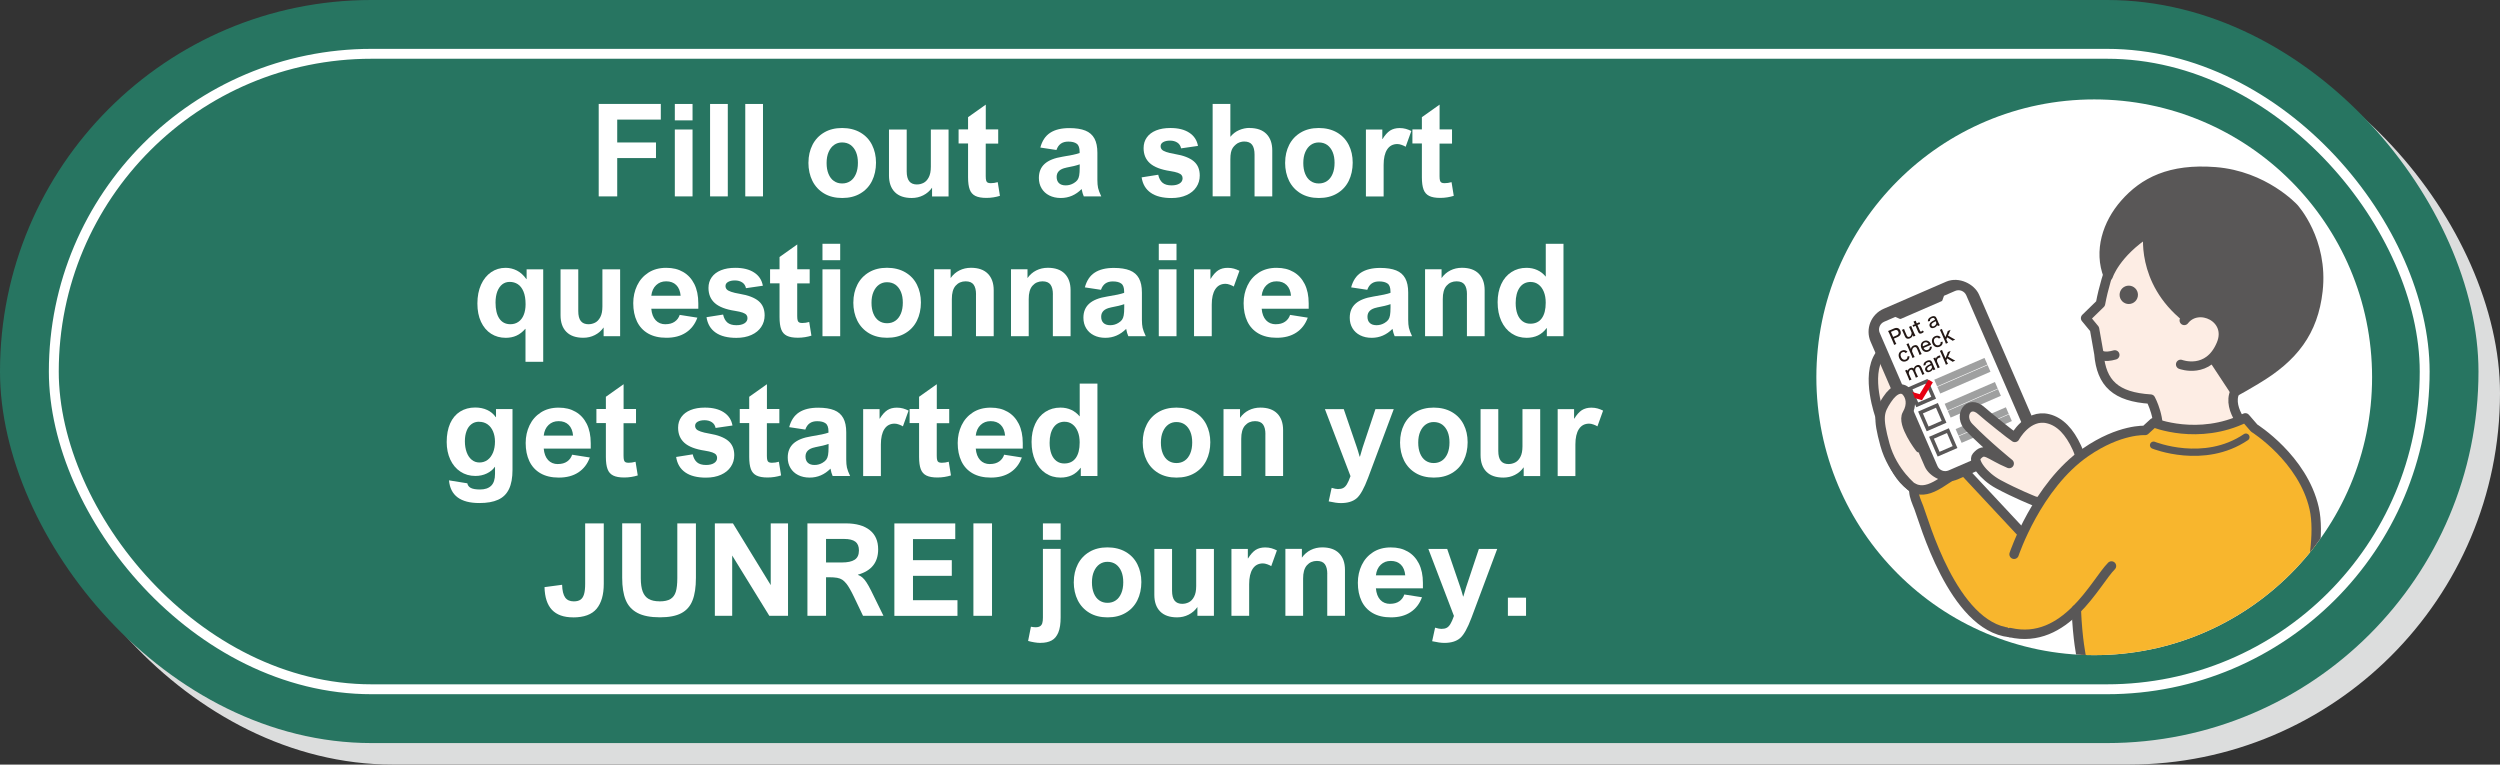 <?xml version="1.0" encoding="UTF-8"?><svg id="_レイヤー_2" xmlns="http://www.w3.org/2000/svg" xmlns:xlink="http://www.w3.org/1999/xlink" viewBox="0 0 533.36 163.12"><rect x="0" y="0" width="533.36" height="163.12" fill="#333333" stroke="none"/><defs><style>.cls-1,.cls-2,.cls-3,.cls-4,.cls-5,.cls-6,.cls-7,.cls-8{fill:none;}.cls-2{stroke:#9fa0a0;}.cls-2,.cls-3{stroke-width:1.55px;}.cls-2,.cls-4,.cls-9,.cls-7,.cls-8{stroke-miterlimit:10;}.cls-3,.cls-5,.cls-9,.cls-10,.cls-11,.cls-12,.cls-6,.cls-7,.cls-13{stroke:#595757;}.cls-3,.cls-5,.cls-10,.cls-11,.cls-12,.cls-6,.cls-13{stroke-linecap:round;stroke-linejoin:round;}.cls-4{stroke:#e60012;stroke-width:1.1px;}.cls-14{clip-path:url(#clippath);}.cls-15,.cls-13{fill:#f8b62d;}.cls-16,.cls-12{fill:#fff;}.cls-17{fill:#dcdddd;}.cls-18{fill:#231815;}.cls-19{fill:#277561;}.cls-20,.cls-9,.cls-10{fill:#595757;}.cls-5{stroke-width:.73px;}.cls-9,.cls-10,.cls-11,.cls-12,.cls-6,.cls-13{stroke-width:2.01px;}.cls-11{fill:#fdede4;}.cls-7{stroke-width:.77px;}.cls-8{stroke:#fff;stroke-width:2.11px;}</style><clipPath id="clippath"><circle class="cls-1" cx="446.79" cy="80.49" r="59.28"/></clipPath></defs><g id="_レイヤー_1-2"><rect class="cls-17" x="4.59" y="4.59" width="528.77" height="158.53" rx="79.26" ry="79.26"/><rect class="cls-19" x="0" y="0" width="528.77" height="158.53" rx="79.26" ry="79.26"/><rect class="cls-8" x="11.48" y="11.48" width="505.81" height="135.57" rx="67.78" ry="67.78"/><circle class="cls-16" cx="446.79" cy="80.49" r="59.28"/><g class="cls-14"><path class="cls-11" d="m476.82,83.52s4.89-3.22,7.82-7c2.49-3.22,2.97-6.6,4.08-11.52,2.9-12.86,3.79-16.2-4.73-22.39s-23.13-10.34-31.57,8.59c0,0-3.04,6.82-4.29,13.58l-3.18,3.1,1.91,2.32.93,5.27c.53,6.34,3.59,9.2,11.03,9.68,0,0,2.43,4.5,1.29,8.32,0,0,1.64,2.27,6.65,2.27s11.96-.6,13.29-3.36c0,0-5.12-4.91-3.22-8.85Z"/><path class="cls-10" d="m481.31,81.01c8.02-4.75,12.23-10.27,13.21-18.94,1.22-10.77-5.14-17.7-5.14-17.7,0,0-6.32-6.9-16.77-7.72-9.62-.75-15.27,2.19-19.34,6.85-3.71,4.24-5.57,10.04-3.49,15.36,0,0,1.55-4.85,8.54-9.34,0,0-1.77,10.36,8.12,18.24l10.39,15.77s-.56.48,4.48-2.51Z"/><circle class="cls-20" cx="454.16" cy="62.9" r="1.96"/><path class="cls-11" d="m465.23,77.74s5.93,2.25,8.66-4.31c2.34-5.61-4.91-8.95-7.89-5.07"/><path class="cls-12" d="m448.13,75.72s.81.65,3.05,0"/><path class="cls-13" d="m431.83,114.23l-13.09-14.03s-7.11-1.99-9.17.96c-2.05,2.95-1.24,4.54-.21,7.11,1.03,2.57,7.27,25.42,19.43,26.68"/><path class="cls-11" d="m401.1,88.82s-3.17-8.64-.06-13.08c2.12-3.03,13.45-3.8,15.83-.27,2.38,3.54,5.07,23.91.53,25.56-2.5.91-6.24,5.27-9.75,2.7-4.48-3.29-5.71-10.53-6.55-14.91Z"/><rect class="cls-9" x="404.82" y="62.39" width="23.21" height="37.66" rx="4.34" ry="4.34" transform="translate(2.07 172.39) rotate(-23.45)"/><path class="cls-16" d="m432.15,91.27l-12.32-28.41c-.48-1.1-1.75-1.6-2.85-1.13l-2.53,1.1-.39,1.1-8.64,3.75-1.07-.47-2.53,1.1c-1.1.48-1.6,1.75-1.13,2.85l12.32,28.41c.48,1.1,1.75,1.6,2.85,1.13l15.15-6.57c1.1-.48,1.6-1.75,1.13-2.85Z"/><path class="cls-5" d="m432.15,91.27l-12.32-28.41c-.48-1.1-1.75-1.6-2.85-1.13l-2.53,1.1-.39,1.1-8.64,3.75-1.07-.47-2.53,1.1c-1.1.48-1.6,1.75-1.13,2.85l12.32,28.41c.48,1.1,1.75,1.6,2.85,1.13l15.15-6.57c1.1-.48,1.6-1.75,1.13-2.85Z"/><rect class="cls-7" x="408.12" y="81.99" width="3.82" height="3.82" transform="translate(.47 170.06) rotate(-23.45)"/><rect class="cls-7" x="410.34" y="87.12" width="3.82" height="3.82" transform="translate(-1.39 171.37) rotate(-23.45)"/><rect class="cls-7" x="412.68" y="92.51" width="3.82" height="3.82" transform="translate(-3.34 172.75) rotate(-23.45)"/><polyline class="cls-4" points="407.26 84 409.79 84.74 411.9 81.28"/><line class="cls-2" x1="412.97" y1="81.72" x2="423.69" y2="77.07"/><line class="cls-2" x1="413.63" y1="83.25" x2="424.35" y2="78.6"/><path class="cls-18" d="m404.1,73.59c-.04-.16-.09-.29-.17-.48l-.89-2.04c-.07-.17-.13-.29-.23-.45.15-.05.26-.1.46-.19l.78-.34c.64-.28,1.12-.11,1.37.45.26.59.04,1.09-.6,1.37l-.77.33.29.68c.09.2.15.33.23.46l-.48.21Zm.56-2.04c.37-.16.49-.45.33-.8-.15-.35-.43-.44-.8-.28l-.77.33.47,1.08.77-.33Z"/><path class="cls-18" d="m407.74,69.5c.05.17.08.28.17.48l.51,1.18c.08.2.15.31.23.46l-.43.19-.08-.18s-.03-.08-.06-.16c-.08.34-.27.56-.6.71-.29.12-.55.12-.76,0-.13-.08-.24-.21-.33-.43l-.4-.92c-.09-.2-.15-.32-.23-.45l.46-.2c.05.17.09.29.18.48l.37.86c.14.33.34.44.62.32.19-.08.3-.22.38-.45.05-.16.06-.27.05-.45l-.32-.75c-.08-.17-.14-.31-.23-.45l.46-.2Z"/><path class="cls-18" d="m408.7,68.4c.04.14.1.29.17.46l.06.13.17-.07c.18-.08.26-.12.38-.19l.17.38c-.13.03-.22.07-.39.14l-.18.08.53,1.22c.08.19.17.22.34.15.1-.04.17-.1.26-.21l.23.32c-.13.13-.25.21-.42.29-.19.08-.35.1-.48.06-.13-.04-.22-.15-.31-.35l-.56-1.3-.15.06c-.13.06-.21.1-.33.17l-.17-.38c.11-.03.2-.06.35-.12l.14-.06-.06-.13c-.07-.16-.15-.31-.22-.43l.46-.2Z"/><path class="cls-18" d="m413.3,69.32c-.09.17-.13.24-.23.34-.11.11-.25.2-.4.26-.45.19-.81.08-.98-.3-.12-.28-.04-.59.21-.83.2-.19.41-.31.93-.56l-.07-.16c-.06-.14-.13-.21-.21-.24-.11-.03-.24-.01-.4.06-.31.13-.43.31-.4.59l-.45.1c0-.23.01-.35.1-.5.12-.21.32-.37.62-.51.31-.14.55-.16.76-.08.17.06.28.18.38.42l.45,1.04c.08.19.13.28.23.44l-.42.18-.1-.24Zm-.34-.79c-.4.19-.59.3-.73.44-.16.15-.2.31-.13.48.08.19.27.24.5.14.19-.08.37-.27.46-.46.05-.13.05-.25,0-.38l-.09-.21Z"/><path class="cls-18" d="m406.57,75.32c-.22-.24-.45-.3-.7-.18-.39.17-.5.58-.29,1.06.21.48.59.67.98.5.2-.09.33-.24.36-.42,0-.06,0-.11,0-.22l.44-.09c.01.18,0,.27-.02.38-.07.31-.29.55-.62.69-.64.28-1.24.02-1.53-.66-.29-.68-.08-1.31.55-1.58.45-.2.87-.11,1.21.24l-.35.27Z"/><path class="cls-18" d="m408.01,76.39c-.04-.17-.08-.28-.17-.48l-.88-2.02c-.09-.21-.15-.32-.23-.46l.45-.2c.04.15.08.27.18.48l.24.55q.02.06.07.19c.08-.36.27-.59.61-.74.46-.2.85-.05,1.06.42l.41.95c.08.19.15.33.23.45l-.46.2c-.04-.14-.09-.28-.17-.48l-.37-.86c-.07-.16-.15-.27-.25-.31-.1-.05-.23-.05-.36,0-.29.13-.46.45-.44.89l.32.75c.08.17.14.31.23.45l-.46.2Z"/><path class="cls-18" d="m410.37,74.23c.11.22.2.32.35.4.18.1.38.1.59.01.2-.08.33-.22.39-.4.02-.08.03-.14.02-.26l.43-.03c0,.19-.02.29-.08.43-.11.27-.32.47-.62.6-.63.28-1.23.02-1.52-.67-.29-.68-.09-1.3.53-1.56.53-.23,1.05-.06,1.37.46t.17.32l-1.62.7Zm1.07-.85c-.1-.18-.21-.27-.36-.33-.15-.06-.31-.05-.49.02-.22.09-.35.27-.38.51-.02.11,0,.18.02.31l1.2-.52Z"/><path class="cls-18" d="m413.67,72.24c-.22-.24-.45-.3-.7-.18-.38.17-.5.58-.29,1.06.21.48.59.67.98.5.2-.08.33-.24.36-.42,0-.06,0-.11,0-.22l.44-.09c.01.18,0,.27-.02.38-.07.31-.29.55-.62.69-.64.28-1.24.02-1.53-.66-.29-.68-.08-1.31.55-1.58.45-.2.87-.11,1.21.24l-.35.27Z"/><path class="cls-18" d="m414.29,70.16c.04.15.09.27.18.48l.56,1.29.36-.86c.09-.22.13-.33.14-.44l.61-.26q-.03.07-.09.2c-.04.08-.04.1-.13.3l-.32.73,1.01.57c.36.21.39.22.52.28l-.57.25c-.1-.09-.19-.16-.42-.29l-.72-.44-.18.43.12.28q.15.33.23.45l-.45.2c-.04-.15-.08-.27-.17-.48l-.88-2.02c-.09-.21-.15-.33-.23-.46l.45-.2Z"/><path class="cls-18" d="m407.36,81.18c-.05-.16-.09-.28-.18-.48l-.51-1.19c-.09-.22-.15-.32-.23-.45l.43-.19.07.16c.03.07.03.08.03.08t.02.06c.06-.3.24-.51.54-.64.21-.09.41-.1.57-.04.08.03.13.06.21.14.03-.15.06-.22.11-.3.1-.16.25-.29.46-.38.25-.11.48-.12.66-.02.17.08.28.22.39.46l.41.94c.09.2.15.31.23.45l-.46.2c-.05-.16-.08-.27-.18-.48l-.38-.87c-.08-.18-.13-.26-.23-.31-.1-.06-.23-.06-.36,0-.17.08-.29.23-.34.44-.03.13-.02.22.01.42l.33.75c.09.2.15.32.23.45l-.46.2c-.04-.15-.09-.27-.17-.48l-.38-.87c-.14-.32-.34-.43-.59-.32-.16.07-.28.24-.33.46-.03.12-.03.21,0,.4l.32.75c.08.19.14.29.23.45l-.45.2Z"/><path class="cls-18" d="m412.37,78.72c-.09.17-.13.24-.23.34-.11.11-.25.2-.4.26-.45.19-.81.08-.98-.3-.12-.28-.05-.59.21-.83.2-.19.41-.31.93-.56l-.07-.16c-.06-.14-.13-.21-.21-.23-.11-.03-.24-.01-.4.06-.31.13-.43.31-.4.59l-.45.1c0-.23.01-.35.09-.5.12-.21.32-.37.62-.51.31-.14.55-.16.76-.08.17.06.28.18.38.42l.45,1.04c.08.19.13.29.23.44l-.42.18-.1-.24Zm-.34-.79c-.4.19-.59.3-.73.44-.16.15-.2.31-.13.48.08.19.27.24.5.14.19-.08.37-.27.46-.46.05-.13.05-.25,0-.38l-.09-.21Z"/><path class="cls-18" d="m413.99,76.26c-.15.02-.24.04-.35.08-.2.09-.32.21-.37.4-.04.15-.04.26.02.45l.32.73c.08.19.14.29.23.45l-.46.2c-.06-.19-.1-.3-.17-.48l-.52-1.19c-.09-.21-.14-.31-.23-.45l.43-.19.07.17s.04.11.05.14c.05-.31.21-.5.54-.65.12-.05.2-.08.36-.11l.06.45Z"/><path class="cls-18" d="m414.32,74.65c.04.15.09.27.18.48l.56,1.29.35-.86c.09-.22.13-.33.14-.44l.6-.26q-.03.07-.09.2c-.04.08-.04.1-.13.3l-.32.73,1.01.57c.36.21.39.22.52.28l-.58.25c-.1-.09-.19-.16-.42-.29l-.72-.44-.18.43.12.28q.15.33.23.45l-.45.2c-.04-.15-.08-.27-.17-.48l-.88-2.02c-.09-.21-.15-.33-.23-.46l.45-.2Z"/><line class="cls-2" x1="415.19" y1="86.86" x2="425.91" y2="82.21"/><line class="cls-2" x1="415.85" y1="88.38" x2="426.57" y2="83.73"/><line class="cls-2" x1="417.53" y1="92.25" x2="428.25" y2="87.6"/><line class="cls-2" x1="418.19" y1="93.77" x2="428.91" y2="89.12"/><path class="cls-11" d="m433.83,106.81s-3.77-1.5-7.5-3.51c-3.19-1.72-5.52-4.91-4.64-5.93,1.79-2.07,2.48-.36,6.96,1.52,0,0-4.73-3.81-8.56-7.73-2.35-2.41-.13-6.02,2.62-3.54,1.38,1.24,6.48,5.32,7.14,5.7,0,0,2.7-5.08,7.12-3.98,2.52.62,4.55,2.75,6.11,6.16,1.56,3.41.28,4.11.18,5.11-.29,2.73-5.33,7.63-9.45,6.21Z"/><path class="cls-11" d="m408.26,104.25s-4.48-3.41-6.12-9.38c-1.64-5.96-1.19-7.12.44-9.62,1.64-2.5,3.26-2.67,4.12-1.7.86.97,1.36,2.73.15,4.82-1.21,2.09,2.73,7.21,2.73,7.21"/><path class="cls-15" d="m428.8,134.95c6.05,1.4,10.66-1.39,14.17-4.92.41,5.22,1.08,10.2,1.08,10.2h43.93s8.13-21.21,5.73-31.81c-2.4-10.6-12.79-17.1-12.79-17.1l-1.89-2.18c-10.08,4.94-19.57,1.02-19.57,1.02l-1.81,1.66s-5.4-.38-12.69,4.66c-6.78,4.68-11.2,12.5-13.46,17.38,0,0-9.62,5.1-2.69,21.09"/><path class="cls-6" d="m444.05,140.23s-.83-3.82-1.08-10.2"/><path class="cls-6" d="m429.69,118.25s4.86-14.57,15.27-21.76c7.3-5.04,12.69-4.66,12.69-4.66l1.81-1.66s9.49,3.91,19.57-1.02l1.89,2.18s10.39,6.5,12.79,17.1c2.4,10.6-5.73,31.81-5.73,31.81"/><path class="cls-3" d="m459.45,94.98s10.74,4.34,19.7-1.72"/><path class="cls-6" d="m428.8,134.95c11.96,2.76,18.27-10.8,21.67-14.2"/></g><path class="cls-16" d="m131.68,25.52v4.88h8.27v3.32h-8.27v8.18h-3.95v-19.72h13.25v3.34h-9.29Z"/><path class="cls-16" d="m143.97,25.68v-3.5h3.78v3.5h-3.78Zm0,16.22v-14.27h3.78v14.27h-3.78Z"/><path class="cls-16" d="m151.49,41.9v-19.72h3.78v19.72h-3.78Z"/><path class="cls-16" d="m159,41.9v-19.72h3.78v19.72h-3.78Z"/><path class="cls-16" d="m172.48,34.68c0-1.4.29-2.66.86-3.78.57-1.12,1.4-2,2.49-2.64,1.08-.64,2.36-.95,3.83-.95s2.79.32,3.89.96,1.93,1.52,2.49,2.64.85,2.38.85,3.8-.29,2.77-.86,3.91c-.57,1.13-1.4,2.02-2.49,2.66-1.08.64-2.37.96-3.86.96s-2.78-.32-3.86-.96c-1.08-.64-1.91-1.53-2.49-2.67-.57-1.14-.86-2.45-.86-3.93Zm7.17-4.29c-.63,0-1.19.17-1.69.52-.5.35-.89.86-1.18,1.52-.29.66-.43,1.44-.43,2.34s.13,1.66.4,2.32c.27.66.65,1.17,1.15,1.52s1.08.53,1.76.53,1.26-.17,1.77-.52c.51-.35.9-.86,1.18-1.52s.42-1.45.42-2.35-.13-1.63-.4-2.29c-.27-.65-.66-1.16-1.16-1.53-.51-.36-1.11-.54-1.81-.54Z"/><path class="cls-16" d="m195.65,39.35c.47,0,.92-.11,1.37-.33.44-.22.82-.61,1.12-1.18.3-.56.45-1.32.45-2.27v-7.93h3.78v14.27h-3.52v-1.87c-.5.71-1.13,1.25-1.88,1.63-.75.38-1.57.57-2.45.57-1.59,0-2.79-.42-3.62-1.26-.83-.84-1.24-2.03-1.24-3.55v-9.79h3.78v8.92c0,.95.18,1.65.54,2.11.36.46.92.69,1.69.69Z"/><path class="cls-16" d="m212.96,27.63v3h-2.66v6.95c0,.41.03.72.09.93.06.21.16.36.31.44s.37.13.67.13c.47,0,.96-.07,1.49-.22l.47,2.92c-.41.13-.87.24-1.37.32-.5.08-1.01.12-1.52.12-1,0-1.79-.14-2.35-.42-.56-.28-.97-.73-1.2-1.36-.24-.63-.36-1.5-.36-2.62v-7.21h-2.02v-3h2.02v-2.61l3.78-2.68v5.29h2.66Z"/><path class="cls-16" d="m234.95,41.9h-3.73c-.19-.41-.34-.94-.46-1.57-1.26,1.27-2.74,1.91-4.44,1.91-.93,0-1.75-.18-2.46-.54-.71-.36-1.25-.86-1.64-1.51-.39-.65-.58-1.39-.58-2.23,0-1.26.41-2.27,1.24-3.01.82-.74,2.1-1.25,3.82-1.52,1.72-.27,2.93-.53,3.63-.78v-.27c0-.83-.2-1.41-.61-1.71-.41-.31-1.01-.46-1.81-.46-.63,0-1.15.14-1.57.43-.42.29-.74.74-.95,1.36l-3.44-.52c.38-1.43,1.08-2.49,2.1-3.15,1.02-.67,2.39-1,4.1-1,1.39,0,2.52.18,3.4.53.87.35,1.52.92,1.94,1.69.42.77.63,1.78.63,3.03v5.82c0,.68.05,1.25.15,1.71.1.46.33,1.06.69,1.82Zm-7.5-6.12c-1.34.27-2.02.92-2.02,1.96,0,.58.17,1.03.5,1.34.33.31.81.47,1.43.47s1.19-.16,1.71-.47c.36-.22.63-.44.8-.68.17-.24.3-.56.37-.96.07-.4.11-.97.11-1.69v-.69c-.66.24-1.63.48-2.89.71Z"/><path class="cls-16" d="m249.61,30c-.6,0-1.08.11-1.45.32-.37.21-.55.5-.55.87,0,.28.09.51.26.71.17.19.48.37.93.52.44.16,1.06.3,1.86.44,1.81.3,3.15.82,4.01,1.54.86.72,1.29,1.74,1.29,3.05,0,.91-.24,1.74-.73,2.47-.48.73-1.18,1.3-2.09,1.71-.91.41-1.98.62-3.21.62-1.87,0-3.35-.37-4.42-1.12-1.08-.75-1.73-1.84-1.95-3.29l3.54-.56c.16.75.47,1.32.91,1.7.45.38,1.09.57,1.92.57.72,0,1.29-.13,1.72-.4.43-.27.65-.64.65-1.12,0-.26-.07-.48-.22-.67-.14-.18-.41-.35-.79-.49-.39-.14-.94-.27-1.65-.38-1.98-.3-3.42-.86-4.32-1.67s-1.34-1.88-1.34-3.23c0-.87.23-1.63.69-2.27.46-.65,1.11-1.14,1.97-1.49.86-.35,1.87-.52,3.05-.52,1.67,0,3.01.33,4.03,1,1.02.66,1.64,1.6,1.86,2.82l-3.6.52c-.11-.53-.37-.94-.79-1.22s-.94-.43-1.57-.43Z"/><path class="cls-16" d="m266.58,27.31c1.57,0,2.77.42,3.6,1.26.83.84,1.25,2.02,1.25,3.53v9.8h-3.78v-8.92c0-.91-.17-1.61-.51-2.08s-.91-.71-1.71-.71c-.29,0-.59.05-.92.16-.33.11-.61.26-.84.47-.28.23-.5.48-.67.73s-.29.57-.38.96c-.09.39-.13.88-.13,1.47v7.91h-3.78v-19.72h3.78v7.02c.51-.64,1.13-1.11,1.86-1.43.73-.31,1.47-.47,2.23-.47Z"/><path class="cls-16" d="m274.18,34.68c0-1.4.29-2.66.86-3.78.57-1.12,1.4-2,2.49-2.64,1.08-.64,2.36-.95,3.83-.95s2.79.32,3.89.96,1.92,1.52,2.49,2.64.85,2.38.85,3.8-.29,2.77-.86,3.91c-.57,1.13-1.4,2.02-2.49,2.66-1.08.64-2.37.96-3.86.96s-2.78-.32-3.86-.96c-1.08-.64-1.91-1.53-2.49-2.67-.57-1.14-.86-2.45-.86-3.93Zm7.17-4.29c-.63,0-1.19.17-1.69.52-.5.35-.89.86-1.18,1.52-.29.66-.43,1.44-.43,2.34s.13,1.66.4,2.32c.27.66.65,1.17,1.15,1.52.5.35,1.08.53,1.75.53s1.26-.17,1.77-.52c.51-.35.9-.86,1.18-1.52.28-.66.42-1.45.42-2.35s-.13-1.63-.4-2.29c-.27-.65-.66-1.16-1.16-1.53-.51-.36-1.11-.54-1.81-.54Z"/><path class="cls-16" d="m298.13,30.73c-.96,0-1.69.39-2.19,1.16-.5.77-.75,1.86-.75,3.28v6.74h-3.78v-14.27h3.5v2.02h.05c.5-.83,1.04-1.43,1.6-1.8.57-.36,1.25-.54,2.04-.54.48,0,.92.06,1.32.17.4.11.79.27,1.18.46l-1.21,3.36c-.2-.13-.47-.26-.83-.39-.35-.13-.67-.19-.93-.19Z"/><path class="cls-16" d="m309.78,27.63v3h-2.66v6.95c0,.41.03.72.09.93.06.21.16.36.31.44.15.09.37.13.67.13.47,0,.96-.07,1.49-.22l.47,2.92c-.41.13-.87.24-1.37.32-.5.08-1.01.12-1.52.12-1,0-1.79-.14-2.35-.42-.56-.28-.97-.73-1.2-1.36-.24-.63-.36-1.5-.36-2.62v-7.21h-2.02v-3h2.02v-2.61l3.78-2.68v5.29h2.66Z"/><path class="cls-16" d="m112.37,57.46h3.52v19.73h-3.78v-7.03h-.05c-.56.65-1.19,1.14-1.88,1.45-.69.31-1.45.46-2.28.46-1.17,0-2.22-.29-3.13-.87-.91-.58-1.63-1.43-2.15-2.54-.52-1.11-.77-2.41-.77-3.92s.26-2.86.78-4.01,1.24-2.03,2.15-2.66c.91-.62,1.95-.93,3.09-.93.85,0,1.66.2,2.41.58.76.39,1.43,1,2.01,1.82h.01s.05.01.05.01v-2.1Zm-3.62,2.68c-.61,0-1.14.17-1.59.52s-.8.86-1.06,1.52c-.25.66-.38,1.46-.38,2.38,0,1.46.27,2.6.81,3.4s1.33,1.21,2.36,1.21c.65,0,1.23-.17,1.71-.51.49-.34.87-.83,1.13-1.47.26-.64.4-1.4.4-2.28,0-1.1-.15-2.01-.45-2.72-.3-.71-.7-1.23-1.21-1.56-.51-.33-1.08-.49-1.73-.49Z"/><path class="cls-16" d="m125.58,69.17c.47,0,.92-.11,1.37-.33.44-.22.82-.61,1.12-1.18.3-.56.45-1.32.45-2.27v-7.93h3.78v14.27h-3.52v-1.87c-.5.71-1.13,1.25-1.88,1.63-.75.38-1.57.57-2.45.57-1.59,0-2.79-.42-3.62-1.26-.83-.84-1.24-2.03-1.24-3.55v-9.79h3.78v8.92c0,.95.18,1.65.54,2.11.36.46.92.69,1.69.69Z"/><path class="cls-16" d="m141.97,69.17c.8,0,1.45-.18,1.97-.54s.87-.84,1.07-1.45l3.77.59c-.5,1.39-1.32,2.45-2.45,3.19-1.13.74-2.52,1.1-4.16,1.1-1.54,0-2.84-.3-3.9-.91-1.06-.61-1.85-1.47-2.38-2.58-.53-1.11-.79-2.41-.79-3.89,0-1.37.28-2.63.83-3.78s1.36-2.06,2.41-2.74c1.06-.68,2.32-1.02,3.78-1.02s2.6.29,3.62.88c1.03.59,1.82,1.45,2.39,2.58.56,1.13.85,2.5.85,4.11v1.16h-10.03c.09,1.06.4,1.87.93,2.45.53.57,1.23.86,2.1.86Zm-3.01-6.07h6.25c-.09-1-.4-1.76-.94-2.29-.54-.53-1.25-.79-2.14-.79s-1.56.27-2.14.81c-.58.54-.93,1.3-1.04,2.27Z"/><path class="cls-16" d="m156.78,59.83c-.6,0-1.08.11-1.45.32-.37.21-.55.5-.55.87,0,.28.09.51.26.71.17.19.48.37.93.52.44.16,1.06.3,1.86.44,1.81.3,3.15.82,4.01,1.54.86.72,1.29,1.74,1.29,3.05,0,.91-.24,1.74-.73,2.47-.48.73-1.18,1.3-2.09,1.71-.91.41-1.98.62-3.21.62-1.87,0-3.35-.37-4.42-1.12-1.08-.75-1.73-1.84-1.95-3.29l3.54-.56c.16.75.47,1.32.91,1.7.45.38,1.09.57,1.92.57.72,0,1.29-.13,1.72-.4.43-.27.65-.64.65-1.12,0-.26-.07-.48-.22-.67-.14-.18-.41-.35-.79-.49-.39-.14-.94-.27-1.65-.38-1.98-.3-3.42-.86-4.32-1.67s-1.34-1.88-1.34-3.23c0-.87.23-1.63.69-2.27.46-.65,1.11-1.14,1.97-1.49.86-.35,1.87-.52,3.05-.52,1.67,0,3.01.33,4.03,1,1.02.66,1.64,1.6,1.86,2.82l-3.6.52c-.11-.53-.37-.94-.79-1.22s-.94-.43-1.57-.43Z"/><path class="cls-16" d="m172.74,57.46v3h-2.66v6.95c0,.41.03.72.09.93.06.21.16.36.31.44s.37.13.67.13c.47,0,.96-.07,1.49-.22l.47,2.92c-.41.13-.87.24-1.37.32-.5.08-1.01.12-1.52.12-1,0-1.79-.14-2.35-.42-.56-.28-.97-.73-1.2-1.36-.24-.63-.36-1.5-.36-2.62v-7.21h-2.02v-3h2.02v-2.61l3.78-2.68v5.29h2.66Z"/><path class="cls-16" d="m175.47,55.51v-3.5h3.78v3.5h-3.78Zm0,16.22v-14.27h3.78v14.27h-3.78Z"/><path class="cls-16" d="m182.06,64.5c0-1.4.29-2.66.86-3.78.57-1.12,1.4-2,2.49-2.64,1.08-.64,2.36-.95,3.83-.95s2.79.32,3.89.96,1.93,1.52,2.49,2.64.85,2.38.85,3.8-.29,2.77-.86,3.91c-.57,1.13-1.4,2.02-2.49,2.66-1.08.64-2.37.96-3.86.96s-2.78-.32-3.86-.96c-1.08-.64-1.91-1.53-2.49-2.67-.57-1.14-.86-2.45-.86-3.93Zm7.17-4.29c-.63,0-1.19.17-1.69.52-.5.35-.89.86-1.18,1.52-.29.66-.43,1.44-.43,2.34s.13,1.66.4,2.32c.27.66.65,1.17,1.15,1.52s1.08.53,1.76.53,1.26-.17,1.77-.52c.51-.35.9-.86,1.18-1.52s.42-1.45.42-2.35-.13-1.63-.4-2.29c-.27-.65-.66-1.16-1.16-1.53-.51-.36-1.11-.54-1.81-.54Z"/><path class="cls-16" d="m208.23,62.81c0-.91-.17-1.61-.51-2.08s-.91-.71-1.71-.71c-.87,0-1.58.31-2.13.93s-.82,1.58-.81,2.86v7.91h-3.78v-14.27h3.52v1.87c.51-.72,1.14-1.26,1.88-1.63.74-.37,1.56-.56,2.46-.56,1.57,0,2.77.42,3.6,1.26.83.84,1.25,2.02,1.25,3.53v9.8h-3.78v-8.92Z"/><path class="cls-16" d="m224.63,62.81c0-.91-.17-1.61-.51-2.08s-.91-.71-1.71-.71c-.87,0-1.58.31-2.13.93s-.82,1.58-.81,2.86v7.91h-3.78v-14.27h3.52v1.87c.51-.72,1.14-1.26,1.88-1.63.74-.37,1.56-.56,2.46-.56,1.57,0,2.77.42,3.6,1.26.83.84,1.25,2.02,1.25,3.53v9.8h-3.78v-8.92Z"/><path class="cls-16" d="m244.45,71.73h-3.73c-.19-.41-.34-.94-.46-1.57-1.26,1.27-2.74,1.91-4.44,1.91-.93,0-1.75-.18-2.46-.54-.71-.36-1.25-.86-1.64-1.51-.39-.65-.58-1.39-.58-2.23,0-1.26.41-2.27,1.24-3.01.82-.74,2.1-1.25,3.82-1.52,1.72-.27,2.93-.53,3.63-.78v-.27c0-.83-.2-1.41-.61-1.71-.41-.31-1.01-.46-1.81-.46-.63,0-1.15.14-1.57.43-.42.29-.74.74-.95,1.36l-3.44-.52c.38-1.43,1.08-2.49,2.1-3.15,1.02-.67,2.39-1,4.1-1,1.39,0,2.52.18,3.4.53.87.35,1.52.92,1.94,1.69.42.77.63,1.78.63,3.03v5.82c0,.68.05,1.25.15,1.71.1.46.33,1.06.69,1.82Zm-7.5-6.12c-1.34.27-2.02.92-2.02,1.96,0,.58.17,1.03.5,1.34.33.31.81.47,1.43.47s1.19-.16,1.71-.47c.36-.22.63-.44.8-.68.17-.24.3-.56.37-.96.07-.4.11-.97.11-1.69v-.69c-.66.24-1.63.48-2.89.71Z"/><path class="cls-16" d="m247.22,55.51v-3.5h3.78v3.5h-3.78Zm0,16.22v-14.27h3.78v14.27h-3.78Z"/><path class="cls-16" d="m261.46,60.55c-.96,0-1.69.39-2.19,1.16-.5.77-.75,1.86-.75,3.28v6.74h-3.78v-14.27h3.5v2.02h.05c.5-.83,1.04-1.43,1.6-1.8s1.25-.54,2.04-.54c.48,0,.93.06,1.32.17.4.11.79.27,1.18.46l-1.21,3.36c-.2-.13-.47-.26-.83-.39-.35-.13-.67-.19-.93-.19Z"/><path class="cls-16" d="m272.19,69.17c.8,0,1.45-.18,1.97-.54s.87-.84,1.07-1.45l3.77.59c-.5,1.39-1.32,2.45-2.45,3.19-1.13.74-2.52,1.1-4.16,1.1-1.54,0-2.84-.3-3.9-.91-1.06-.61-1.85-1.47-2.38-2.58s-.79-2.41-.79-3.89c0-1.37.28-2.63.83-3.78.55-1.15,1.36-2.06,2.41-2.74,1.06-.68,2.32-1.02,3.78-1.02s2.6.29,3.62.88c1.03.59,1.82,1.45,2.39,2.58.56,1.13.85,2.5.85,4.11v1.16h-10.03c.09,1.06.4,1.87.93,2.45.53.57,1.23.86,2.1.86Zm-3.01-6.07h6.25c-.09-1-.4-1.76-.94-2.29-.54-.53-1.25-.79-2.14-.79s-1.56.27-2.14.81c-.58.54-.93,1.3-1.04,2.27Z"/><path class="cls-16" d="m301.26,71.73h-3.72c-.19-.41-.34-.94-.46-1.57-1.26,1.27-2.74,1.91-4.44,1.91-.93,0-1.75-.18-2.46-.54-.71-.36-1.25-.86-1.64-1.51-.39-.65-.58-1.39-.58-2.23,0-1.26.41-2.27,1.24-3.01.82-.74,2.1-1.25,3.82-1.52,1.72-.27,2.93-.53,3.63-.78v-.27c0-.83-.2-1.41-.61-1.71s-1.01-.46-1.81-.46c-.63,0-1.15.14-1.57.43-.42.29-.74.74-.96,1.36l-3.44-.52c.38-1.43,1.08-2.49,2.1-3.15s2.39-1,4.1-1c1.39,0,2.52.18,3.4.53.88.35,1.52.92,1.94,1.69.42.77.63,1.78.63,3.03v5.82c0,.68.05,1.25.15,1.71.1.46.33,1.06.69,1.82Zm-7.5-6.12c-1.34.27-2.02.92-2.02,1.96,0,.58.17,1.03.5,1.34.33.31.81.47,1.43.47s1.19-.16,1.71-.47c.36-.22.62-.44.8-.68.17-.24.3-.56.37-.96.07-.4.11-.97.11-1.69v-.69c-.66.24-1.63.48-2.89.71Z"/><path class="cls-16" d="m312.97,62.81c0-.91-.17-1.61-.51-2.08s-.91-.71-1.71-.71c-.87,0-1.58.31-2.13.93-.55.62-.82,1.58-.81,2.86v7.91h-3.78v-14.27h3.52v1.87c.51-.72,1.14-1.26,1.88-1.63.74-.37,1.56-.56,2.46-.56,1.57,0,2.77.42,3.6,1.26.83.84,1.25,2.02,1.25,3.53v9.8h-3.78v-8.92Z"/><path class="cls-16" d="m333.53,71.73h-3.52v-1.73h-.05c-.54.72-1.16,1.24-1.86,1.57s-1.51.5-2.41.5c-1.19,0-2.26-.31-3.19-.93-.94-.62-1.67-1.5-2.2-2.65-.53-1.15-.79-2.49-.79-4.03,0-1.45.26-2.73.77-3.84.51-1.11,1.23-1.96,2.17-2.57s2.01-.91,3.23-.91c.83,0,1.6.16,2.29.48.7.32,1.29.77,1.77,1.37h.04v-6.97h3.78v19.72Zm-6.94-11.58c-1.02,0-1.82.4-2.38,1.2-.56.8-.85,1.9-.85,3.29,0,.93.13,1.73.38,2.39.25.66.62,1.16,1.09,1.51.47.35,1.02.52,1.66.52,1.07,0,1.88-.39,2.44-1.16.56-.77.84-1.88.84-3.32,0-.88-.13-1.65-.4-2.32s-.65-1.19-1.13-1.55c-.48-.37-1.04-.55-1.65-.55Z"/><path class="cls-16" d="m109.34,87.28v12.96c0,1.69-.25,3.06-.75,4.1-.5,1.04-1.27,1.8-2.31,2.27-1.04.48-2.37.71-4.01.71-4.03,0-6.19-1.61-6.48-4.84l3.91.63c.09.46.35.79.77,1,.43.21,1.07.32,1.94.32,1.03,0,1.82-.26,2.37-.79s.83-1.38.83-2.54v-1.49h-.05c-.38.56-.94,1.03-1.68,1.39s-1.56.54-2.46.54c-1.2,0-2.27-.31-3.19-.92-.93-.61-1.65-1.47-2.16-2.57-.51-1.1-.77-2.35-.77-3.75,0-1.54.25-2.86.74-3.97.49-1.1,1.2-1.94,2.12-2.52.92-.58,2-.87,3.23-.87.95,0,1.8.18,2.56.53.75.35,1.36.86,1.82,1.53h.05v-1.73h3.52Zm-7.11,2.69c-.65,0-1.2.17-1.65.52-.46.35-.81.83-1.04,1.46-.24.63-.36,1.35-.36,2.18,0,.88.13,1.66.38,2.35.25.69.61,1.22,1.08,1.61.47.39,1.02.58,1.66.58s1.23-.19,1.73-.56c.5-.38.88-.9,1.16-1.57.27-.67.41-1.45.41-2.33,0-.81-.14-1.53-.41-2.17-.27-.64-.66-1.14-1.17-1.51-.51-.36-1.1-.54-1.78-.54Z"/><path class="cls-16" d="m119.02,99c.8,0,1.45-.18,1.97-.54s.87-.84,1.07-1.45l3.77.59c-.5,1.39-1.32,2.45-2.45,3.19-1.13.74-2.52,1.1-4.16,1.1-1.54,0-2.84-.3-3.9-.91-1.06-.61-1.85-1.47-2.38-2.58-.53-1.11-.79-2.41-.79-3.89,0-1.37.28-2.63.83-3.78s1.36-2.06,2.41-2.74c1.06-.68,2.32-1.02,3.78-1.02s2.6.29,3.62.88c1.03.59,1.82,1.45,2.39,2.58.56,1.13.85,2.5.85,4.11v1.16h-10.03c.09,1.06.4,1.87.93,2.45.53.57,1.23.86,2.1.86Zm-3.01-6.07h6.25c-.09-1-.4-1.76-.94-2.29-.54-.53-1.25-.79-2.14-.79s-1.56.27-2.14.81c-.58.54-.93,1.3-1.04,2.27Z"/><path class="cls-16" d="m135.69,87.28v3h-2.66v6.95c0,.41.03.72.09.93.06.21.16.36.31.44s.37.13.67.13c.47,0,.96-.07,1.49-.22l.47,2.92c-.41.13-.87.24-1.37.32-.5.08-1.01.12-1.52.12-1,0-1.79-.14-2.35-.42-.56-.28-.97-.73-1.2-1.36-.24-.63-.36-1.5-.36-2.62v-7.21h-2.02v-3h2.02v-2.61l3.78-2.68v5.29h2.66Z"/><path class="cls-16" d="m150.3,89.65c-.6,0-1.08.11-1.45.32-.37.21-.55.5-.55.87,0,.28.09.51.26.71.17.19.48.37.93.52.44.16,1.06.3,1.86.44,1.81.3,3.15.82,4.01,1.54.86.72,1.29,1.74,1.29,3.05,0,.91-.24,1.74-.73,2.47-.48.73-1.18,1.3-2.09,1.71-.91.41-1.98.62-3.21.62-1.87,0-3.35-.37-4.42-1.12-1.08-.75-1.73-1.84-1.95-3.29l3.54-.56c.16.75.47,1.32.91,1.7.45.38,1.09.57,1.92.57.72,0,1.29-.13,1.72-.4.43-.27.65-.64.65-1.12,0-.26-.07-.48-.22-.67-.14-.18-.41-.35-.79-.49-.39-.14-.94-.27-1.65-.38-1.98-.3-3.42-.86-4.32-1.67s-1.34-1.88-1.34-3.23c0-.87.23-1.63.69-2.27.46-.65,1.11-1.14,1.97-1.49.86-.35,1.87-.52,3.05-.52,1.67,0,3.01.33,4.03,1,1.02.66,1.64,1.6,1.86,2.82l-3.6.52c-.11-.53-.37-.94-.79-1.22s-.94-.43-1.57-.43Z"/><path class="cls-16" d="m166.27,87.28v3h-2.66v6.95c0,.41.03.72.09.93.06.21.16.36.31.44s.37.13.67.13c.47,0,.96-.07,1.49-.22l.47,2.92c-.41.13-.87.24-1.37.32-.5.08-1.01.12-1.52.12-1,0-1.79-.14-2.35-.42-.56-.28-.97-.73-1.2-1.36-.24-.63-.36-1.5-.36-2.62v-7.21h-2.02v-3h2.02v-2.61l3.78-2.68v5.29h2.66Z"/><path class="cls-16" d="m181.37,101.55h-3.73c-.19-.41-.34-.94-.46-1.57-1.26,1.27-2.74,1.91-4.44,1.91-.93,0-1.75-.18-2.46-.54-.71-.36-1.25-.86-1.64-1.51-.39-.65-.58-1.39-.58-2.23,0-1.26.41-2.27,1.24-3.01.82-.74,2.1-1.25,3.82-1.52,1.72-.27,2.93-.53,3.63-.78v-.27c0-.83-.2-1.41-.61-1.71-.41-.31-1.01-.46-1.81-.46-.63,0-1.15.14-1.57.43-.42.29-.74.74-.95,1.36l-3.44-.52c.38-1.43,1.08-2.49,2.1-3.15,1.02-.67,2.39-1,4.1-1,1.39,0,2.52.18,3.4.53.87.35,1.52.92,1.94,1.69.42.77.63,1.78.63,3.03v5.82c0,.68.05,1.25.15,1.71.1.46.33,1.06.69,1.82Zm-7.5-6.12c-1.34.27-2.02.92-2.02,1.96,0,.58.17,1.03.5,1.34.33.31.81.47,1.43.47s1.19-.16,1.71-.47c.36-.22.63-.44.8-.68.17-.24.3-.56.37-.96.07-.4.11-.97.11-1.69v-.69c-.66.24-1.63.48-2.89.71Z"/><path class="cls-16" d="m190.87,90.38c-.96,0-1.69.39-2.19,1.16-.5.77-.75,1.86-.75,3.28v6.74h-3.78v-14.27h3.5v2.02h.05c.5-.83,1.04-1.43,1.6-1.8s1.25-.54,2.04-.54c.48,0,.93.06,1.32.17.4.11.79.27,1.18.46l-1.21,3.36c-.2-.13-.47-.26-.83-.39-.35-.13-.67-.19-.93-.19Z"/><path class="cls-16" d="m202.51,87.28v3h-2.66v6.95c0,.41.03.72.09.93.06.21.16.36.31.44s.37.13.67.13c.47,0,.96-.07,1.49-.22l.47,2.92c-.41.13-.87.24-1.37.32-.5.08-1.01.12-1.52.12-1,0-1.79-.14-2.35-.42-.56-.28-.97-.73-1.2-1.36-.24-.63-.36-1.5-.36-2.62v-7.21h-2.02v-3h2.02v-2.61l3.78-2.68v5.29h2.66Z"/><path class="cls-16" d="m211.19,99c.8,0,1.45-.18,1.97-.54s.87-.84,1.07-1.45l3.77.59c-.5,1.39-1.32,2.45-2.45,3.19-1.13.74-2.52,1.1-4.16,1.1-1.54,0-2.84-.3-3.9-.91-1.06-.61-1.85-1.47-2.38-2.58-.53-1.11-.79-2.41-.79-3.89,0-1.37.28-2.63.83-3.78s1.36-2.06,2.41-2.74c1.06-.68,2.32-1.02,3.78-1.02s2.6.29,3.62.88c1.03.59,1.82,1.45,2.39,2.58.56,1.13.85,2.5.85,4.11v1.16h-10.03c.09,1.06.4,1.87.93,2.45.53.57,1.23.86,2.1.86Zm-3.01-6.07h6.25c-.09-1-.4-1.76-.94-2.29-.54-.53-1.25-.79-2.14-.79s-1.56.27-2.14.81c-.58.54-.93,1.3-1.04,2.27Z"/><path class="cls-16" d="m234.1,101.55h-3.52v-1.73h-.05c-.54.72-1.16,1.24-1.86,1.57-.7.33-1.51.5-2.41.5-1.19,0-2.26-.31-3.19-.93s-1.67-1.5-2.2-2.65c-.53-1.15-.79-2.49-.79-4.03,0-1.45.26-2.73.77-3.84.51-1.11,1.23-1.96,2.17-2.57s2.01-.91,3.23-.91c.83,0,1.6.16,2.29.48.69.32,1.28.77,1.77,1.37h.04v-6.97h3.78v19.72Zm-6.94-11.58c-1.02,0-1.82.4-2.38,1.2-.56.8-.85,1.9-.85,3.29,0,.93.13,1.73.38,2.39s.62,1.16,1.09,1.51c.47.35,1.02.52,1.66.52,1.07,0,1.88-.39,2.44-1.16.56-.77.84-1.88.84-3.32,0-.88-.13-1.65-.4-2.32-.27-.67-.65-1.19-1.13-1.55-.48-.37-1.04-.55-1.65-.55Z"/><path class="cls-16" d="m243.8,94.33c0-1.4.29-2.66.86-3.78.57-1.12,1.4-2,2.49-2.64,1.08-.64,2.36-.95,3.83-.95s2.79.32,3.89.96,1.93,1.52,2.49,2.64.85,2.38.85,3.8-.29,2.77-.86,3.91c-.57,1.13-1.4,2.02-2.49,2.66-1.08.64-2.37.96-3.86.96s-2.78-.32-3.86-.96c-1.08-.64-1.91-1.53-2.49-2.67-.57-1.14-.86-2.45-.86-3.93Zm7.17-4.29c-.63,0-1.19.17-1.69.52-.5.35-.89.86-1.18,1.52-.29.66-.43,1.44-.43,2.34s.13,1.66.4,2.32c.27.66.65,1.17,1.15,1.52s1.08.53,1.76.53,1.26-.17,1.77-.52c.51-.35.9-.86,1.18-1.52s.42-1.45.42-2.35-.13-1.63-.4-2.29c-.27-.65-.66-1.16-1.16-1.53-.51-.36-1.11-.54-1.81-.54Z"/><path class="cls-16" d="m269.97,92.64c0-.91-.17-1.61-.51-2.08s-.91-.71-1.71-.71c-.87,0-1.58.31-2.13.93-.55.62-.82,1.58-.81,2.86v7.91h-3.78v-14.27h3.52v1.87c.51-.72,1.14-1.26,1.88-1.63.74-.37,1.56-.56,2.46-.56,1.57,0,2.77.42,3.6,1.26.83.84,1.25,2.02,1.25,3.53v9.8h-3.78v-8.92Z"/><path class="cls-16" d="m290.09,97.42h.05c.28-.99.47-1.63.56-1.92l2.74-8.22h3.91l-5.49,14.69c-.84,2.23-1.65,3.68-2.43,4.34-.8.68-1.92,1.02-3.36,1.02-.66,0-1.52-.12-2.6-.36l.63-2.89c.56.17,1,.26,1.33.26.46,0,.83-.07,1.12-.22.29-.14.56-.41.8-.8.24-.39.5-.97.77-1.74l-5.46-14.3h4.02l2.78,8.12c.17.48.37,1.16.61,2.02Z"/><path class="cls-16" d="m298.7,94.33c0-1.4.29-2.66.86-3.78.57-1.12,1.4-2,2.49-2.64,1.08-.64,2.36-.95,3.83-.95s2.79.32,3.89.96,1.92,1.52,2.49,2.64.85,2.38.85,3.8-.29,2.77-.86,3.91c-.57,1.13-1.4,2.02-2.49,2.66-1.08.64-2.37.96-3.86.96s-2.78-.32-3.86-.96c-1.08-.64-1.91-1.53-2.49-2.67-.57-1.14-.86-2.45-.86-3.93Zm7.17-4.29c-.63,0-1.19.17-1.69.52-.5.35-.89.86-1.18,1.52-.29.66-.43,1.44-.43,2.34s.13,1.66.4,2.32c.27.66.65,1.17,1.15,1.52.5.35,1.08.53,1.75.53s1.26-.17,1.77-.52c.51-.35.9-.86,1.18-1.52.28-.66.42-1.45.42-2.35s-.13-1.63-.4-2.29c-.27-.65-.66-1.16-1.16-1.53-.51-.36-1.11-.54-1.81-.54Z"/><path class="cls-16" d="m321.87,99c.47,0,.92-.11,1.37-.33.44-.22.82-.61,1.12-1.18.3-.56.45-1.32.45-2.27v-7.93h3.78v14.27h-3.52v-1.87c-.5.71-1.13,1.25-1.88,1.63-.75.38-1.57.57-2.46.57-1.59,0-2.79-.42-3.62-1.26-.83-.84-1.24-2.03-1.24-3.55v-9.79h3.78v8.92c0,.95.18,1.65.54,2.11.36.46.92.69,1.69.69Z"/><path class="cls-16" d="m339.04,90.38c-.96,0-1.69.39-2.19,1.16-.5.77-.75,1.86-.75,3.28v6.74h-3.78v-14.27h3.5v2.02h.05c.5-.83,1.04-1.43,1.6-1.8.57-.36,1.25-.54,2.04-.54.48,0,.92.06,1.32.17.4.11.79.27,1.18.46l-1.21,3.36c-.2-.13-.47-.26-.83-.39-.35-.13-.67-.19-.93-.19Z"/><path class="cls-16" d="m122.27,131.71c-1.99,0-3.49-.53-4.51-1.6-1.01-1.07-1.54-2.69-1.59-4.85l3.75-.5c.04,1.26.26,2.17.66,2.72.4.55,1.01.82,1.83.82.6,0,1.08-.12,1.43-.36.35-.24.6-.63.76-1.17.16-.54.24-1.28.24-2.2v-12.91h3.97v12.9c0,2.32-.51,4.09-1.53,5.32-1.02,1.22-2.69,1.84-5.01,1.84Z"/><path class="cls-16" d="m140.71,128.3c1.01,0,1.79-.17,2.33-.5.54-.33.92-.85,1.14-1.55.21-.7.32-1.67.32-2.9v-11.69h3.97v11.59c0,2.01-.24,3.63-.73,4.85-.48,1.23-1.28,2.14-2.39,2.72-1.11.59-2.63.88-4.55.88-2.02,0-3.62-.31-4.79-.93-1.18-.62-2.02-1.54-2.52-2.76-.5-1.22-.75-2.8-.75-4.74v-11.62h3.97v11.74c0,1.17.14,2.12.41,2.83.27.71.7,1.24,1.28,1.57.58.33,1.35.5,2.31.5Z"/><path class="cls-16" d="m164.42,111.66h3.7v19.72h-3.99l-7.92-12.86v12.86h-3.7v-19.72h3.86l8.06,13.17v-13.17Z"/><path class="cls-16" d="m187.35,117.19c0,1.39-.35,2.53-1.06,3.43-.7.9-1.79,1.56-3.25,1.98v.05c.34.13.65.3.93.54.28.23.57.58.87,1.03.3.45.65,1.07,1.04,1.86l2.6,5.3h-4.36l-1.88-3.94c-.66-1.39-1.22-2.36-1.67-2.92-.3-.37-.59-.65-.88-.84-.29-.19-.66-.33-1.1-.41-.44-.08-1.05-.12-1.81-.12h-.55v8.23h-3.97v-19.72h8.18c2.21,0,3.91.48,5.11,1.43,1.2.95,1.8,2.32,1.8,4.1Zm-4.1.24c0-.86-.26-1.48-.77-1.87-.52-.39-1.32-.58-2.4-.58h-3.85v5.02h3.38c1.2,0,2.11-.19,2.72-.58s.92-1.05.92-1.99Z"/><path class="cls-16" d="m194.78,115v4.51h8.28v3.34h-8.28v5.2h9.49v3.34h-13.46v-19.72h12.99v3.34h-9.02Z"/><path class="cls-16" d="m207.67,131.38v-19.72h3.97v19.72h-3.97Z"/><path class="cls-16" d="m221.99,137.16c-.39,0-.83-.04-1.32-.12-.48-.08-.93-.18-1.33-.3l.6-3.03c.38.07.71.11,1,.11.42,0,.74-.08.97-.23.22-.15.38-.38.46-.67.09-.3.13-.69.13-1.17v-14.65h3.78v14.62c0,1.34-.16,2.42-.49,3.21-.33.8-.8,1.37-1.43,1.71-.63.34-1.42.51-2.37.51Zm.51-22v-3.5h3.78v3.5h-3.78Z"/><path class="cls-16" d="m229.09,124.15c0-1.4.29-2.66.86-3.78.57-1.12,1.4-2,2.49-2.64,1.08-.64,2.36-.95,3.83-.95s2.79.32,3.89.96,1.93,1.52,2.49,2.64.85,2.38.85,3.8-.29,2.77-.86,3.91c-.57,1.13-1.4,2.02-2.49,2.66-1.08.64-2.37.96-3.86.96s-2.78-.32-3.86-.96c-1.08-.64-1.91-1.53-2.49-2.67-.57-1.14-.86-2.45-.86-3.93Zm7.17-4.29c-.63,0-1.19.17-1.69.52-.5.35-.89.86-1.18,1.52-.29.66-.43,1.44-.43,2.34s.13,1.66.4,2.32c.27.66.65,1.17,1.15,1.52s1.08.53,1.76.53,1.26-.17,1.77-.52c.51-.35.9-.86,1.18-1.52s.42-1.45.42-2.35-.13-1.63-.4-2.29c-.27-.65-.66-1.16-1.16-1.53-.51-.36-1.11-.54-1.81-.54Z"/><path class="cls-16" d="m252.26,128.82c.47,0,.92-.11,1.37-.33.44-.22.82-.61,1.12-1.18.3-.56.45-1.32.45-2.27v-7.93h3.78v14.27h-3.52v-1.87c-.5.71-1.13,1.25-1.88,1.63-.75.38-1.57.57-2.45.57-1.59,0-2.79-.42-3.62-1.26-.83-.84-1.24-2.03-1.24-3.55v-9.79h3.78v8.92c0,.95.18,1.65.54,2.11.36.46.92.69,1.69.69Z"/><path class="cls-16" d="m269.44,120.2c-.96,0-1.69.39-2.19,1.16-.5.77-.75,1.86-.75,3.28v6.74h-3.78v-14.27h3.5v2.02h.05c.5-.83,1.04-1.43,1.6-1.8.56-.36,1.25-.54,2.04-.54.48,0,.93.06,1.33.17.4.11.79.27,1.18.46l-1.21,3.36c-.2-.13-.47-.26-.83-.39s-.67-.19-.93-.19Z"/><path class="cls-16" d="m283.17,122.46c0-.91-.17-1.61-.51-2.08-.34-.47-.91-.71-1.71-.71-.87,0-1.58.31-2.13.93-.55.62-.82,1.58-.81,2.86v7.91h-3.78v-14.27h3.52v1.87c.51-.72,1.14-1.26,1.88-1.63.74-.37,1.56-.56,2.46-.56,1.57,0,2.77.42,3.6,1.26.83.84,1.25,2.02,1.25,3.53v9.8h-3.78v-8.92Z"/><path class="cls-16" d="m296.56,128.82c.8,0,1.46-.18,1.97-.54s.87-.84,1.07-1.45l3.77.59c-.5,1.39-1.32,2.45-2.45,3.19-1.13.74-2.51,1.1-4.16,1.1-1.54,0-2.84-.3-3.9-.91-1.06-.61-1.85-1.47-2.38-2.58-.53-1.11-.79-2.41-.79-3.89,0-1.37.28-2.63.83-3.78.55-1.15,1.36-2.06,2.41-2.74,1.06-.68,2.32-1.02,3.78-1.02s2.6.29,3.62.88c1.03.59,1.82,1.45,2.39,2.58.56,1.13.85,2.5.85,4.11v1.16h-10.03c.09,1.06.4,1.87.93,2.45.53.57,1.23.86,2.1.86Zm-3.01-6.07h6.25c-.09-1-.4-1.76-.94-2.29-.54-.53-1.25-.79-2.14-.79s-1.56.27-2.14.81-.93,1.3-1.04,2.27Z"/><path class="cls-16" d="m312.15,127.25h.05c.28-.99.47-1.63.57-1.92l2.74-8.22h3.91l-5.49,14.69c-.84,2.23-1.65,3.68-2.43,4.34-.8.68-1.92,1.02-3.36,1.02-.65,0-1.52-.12-2.6-.36l.63-2.89c.56.17,1,.26,1.33.26.46,0,.83-.07,1.12-.22.29-.14.56-.41.8-.8.24-.39.5-.97.77-1.74l-5.46-14.3h4.02l2.78,8.12c.17.48.37,1.16.61,2.02Z"/><path class="cls-16" d="m321.7,131.38v-3.87h3.87v3.87h-3.87Z"/></g></svg>
